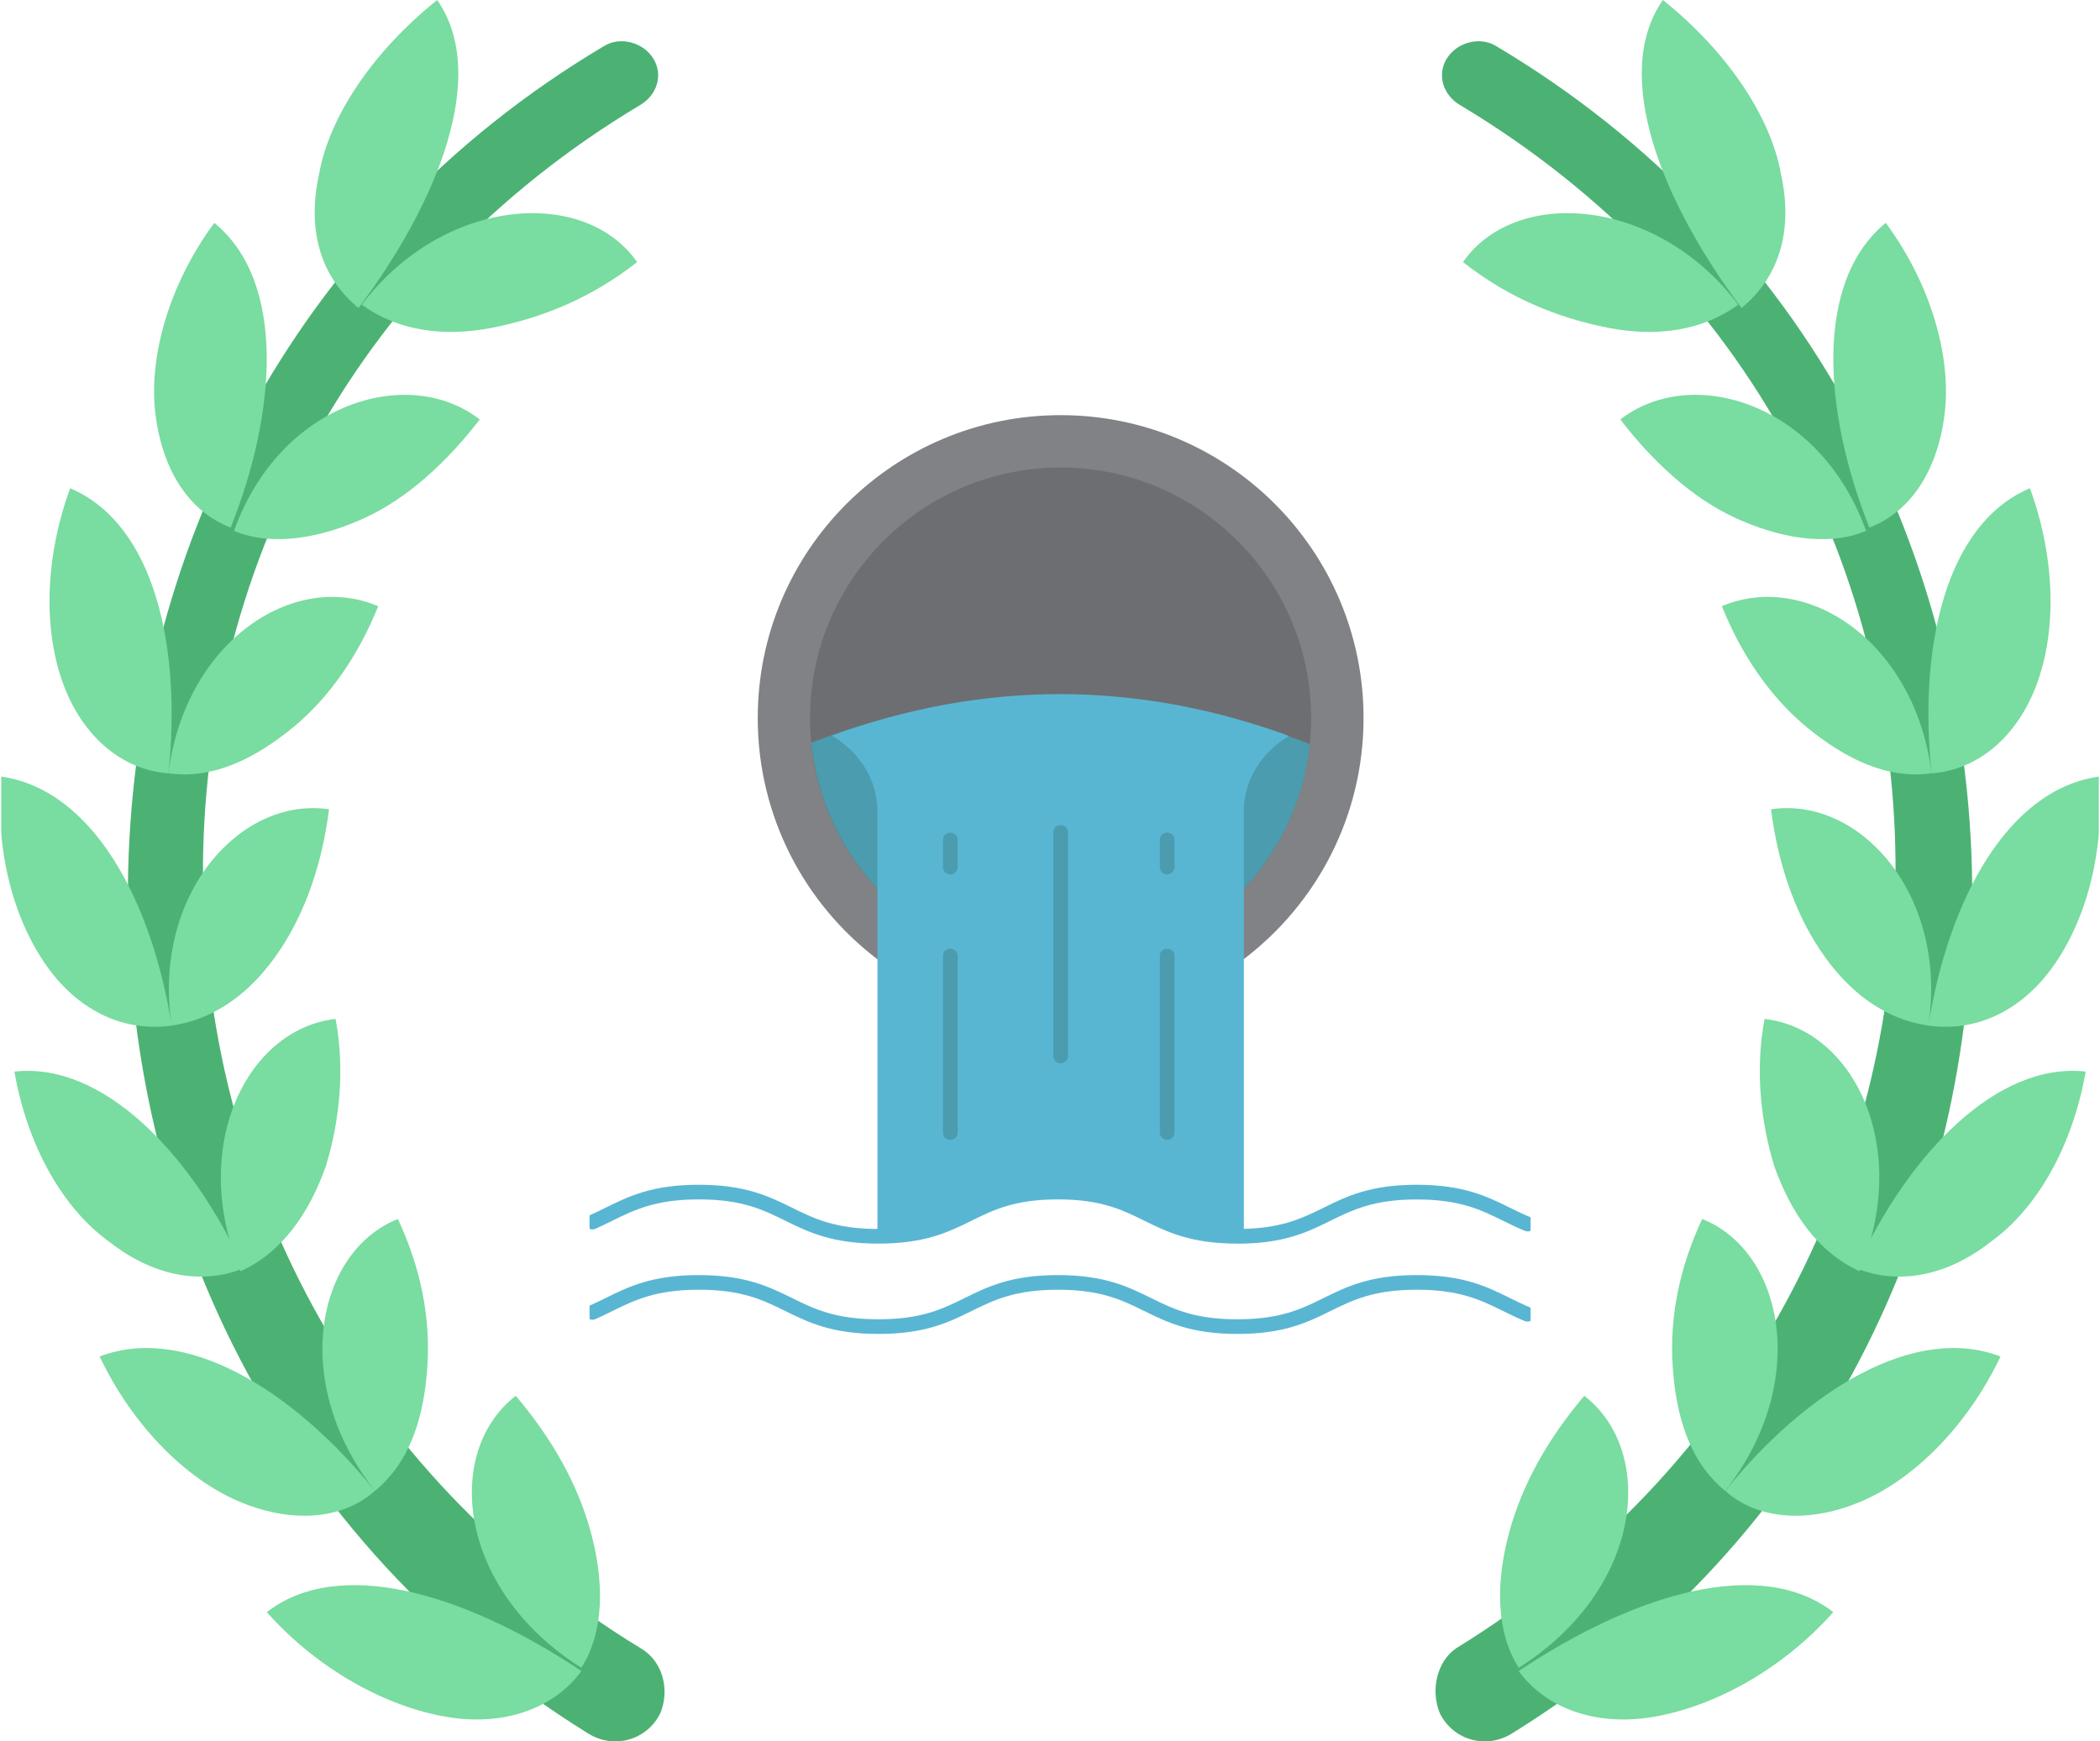 <svg xmlns="http://www.w3.org/2000/svg" xmlns:xlink="http://www.w3.org/1999/xlink" id="Layer_1" version="1.1" viewBox="95.62 120.92 309.62 256.79">
  <!-- Generator: Adobe Illustrator 29.1.0, SVG Export Plug-In . SVG Version: 2.1.0 Build 142)  -->
  <defs>
    <style>
      .st0 {
        fill: #79dca0;
      }

      .st1 {
        fill: none;
      }

      .st2 {
        clip-path: url(#clippath-1);
      }

      .st3 {
        fill: #808285;
      }

      .st4 {
        fill: #6d6e71;
      }

      .st5 {
        fill: #4cb274;
      }

      .st6 {
        fill: #59b6d3;
      }

      .st7 {
        fill: #4b9caf;
      }

      .st8 {
        clip-path: url(#clippath);
      }
    </style>
    <clipPath id="clippath">
      <rect class="st1" x="95.81" y="120.6" width="309.25" height="257.71"/>
    </clipPath>
    <clipPath id="clippath-1">
      <rect class="st1" x="182.54" y="182.14" width="138.75" height="135.49"/>
    </clipPath>
  </defs>
  <g>
    <g class="st8">
      <path class="st5" d="M192.94,373.63c-1.94,3.87-6.77,5.32-10.63,2.9-91.32-56.53-90.36-193.76,2.42-248.85,2.42-1.45,5.8-.48,7.25,1.93,1.45,2.42.48,5.32-1.93,6.77-86.49,51.7-85.53,175.4,0,227.58,3.38,1.94,4.35,6.28,2.9,9.66h0ZM192.94,373.63"/>
      <path class="st0" d="M189.55,159.57c-6.76,5.32-14.01,8.22-21.26,9.66-7.25,1.45-14.01.48-19.33-3.38,12.08-15.95,32.86-17.39,40.59-6.28h0ZM160.08,120.92c-9.66,7.73-15.95,17.4-17.4,25.61-1.93,8.7.48,15.46,5.8,19.81,11.6-15.46,19.33-34.31,11.6-45.42h0ZM166.36,182.77c-4.83,6.28-10.63,11.6-16.91,14.5-6.28,2.9-13.53,4.35-19.33,1.94,6.76-18.85,25.61-24.64,36.24-16.43h0ZM127.22,153.78c-6.76,9.18-9.66,19.81-8.7,28.03s4.83,14.5,11.11,16.91c6.76-16.91,8.21-36.24-2.42-44.94h0ZM151.38,210.31c-2.9,7.25-7.25,13.53-12.56,17.88-5.31,4.35-11.6,7.73-18.36,6.76,2.42-19.33,18.36-29.96,30.92-24.64h0ZM151.38,210.31"/>
      <path class="st0" d="M105.96,192.92c-3.87,10.63-3.87,21.26-.97,28.99,2.9,7.73,8.7,12.56,15.47,13.05,1.93-18.36-1.94-36.72-14.5-42.04h0ZM144.13,240.27c-.97,7.73-3.38,14.98-7.25,20.77-3.87,5.8-9.18,10.15-15.95,11.11-2.9-19.33,10.15-33.82,23.19-31.89h0ZM95.81,235.44c-.97,11.11,1.93,21.26,6.76,28.02,4.83,6.77,11.6,9.66,18.36,8.7-2.9-18.36-11.6-34.79-25.13-36.72h0ZM145.1,271.19c1.45,7.73.48,15.46-1.45,21.74-2.42,6.76-6.28,12.56-12.56,15.46-7.73-18.36.97-35.76,14.01-37.21h0ZM145.1,271.19"/>
      <path class="st0" d="M97.74,278.93c1.94,11.11,7.25,20.29,14.02,25.13,6.76,5.31,14.01,6.28,19.81,3.87-7.73-16.91-20.77-30.44-33.82-28.99h0ZM154.28,300.67c3.38,7.25,4.83,14.5,4.35,21.74-.48,7.25-2.42,14.01-7.73,18.36-12.56-15.94-8.69-35.27,3.39-40.1h0ZM110.31,320.96c4.83,10.14,12.56,17.88,20.29,21.26,7.73,3.38,15.46,2.9,20.29-1.45-12.08-14.98-28.02-24.64-40.59-19.81h0ZM171.67,326.76c5.32,6.28,9.18,13.05,11.11,20.29,1.93,7.25,1.93,14.5-1.45,19.81-18.36-11.6-20.29-31.89-9.66-40.11h0ZM134.95,358.65c7.73,8.69,17.88,14.01,26.58,15.46,8.69,1.45,15.94-1.45,19.81-6.77-17.39-11.6-35.76-16.91-46.38-8.69h0ZM134.95,358.65"/>
      <path class="st5" d="M307.94,373.63c1.94,3.87,6.77,5.32,10.63,2.9,91.32-56.53,90.36-193.76-2.42-248.85-2.42-1.45-5.8-.48-7.25,1.93-1.45,2.42-.48,5.32,1.93,6.77,86.49,51.7,85.04,174.92-.48,227.58-2.9,1.94-3.86,6.28-2.42,9.66h0ZM307.94,373.63"/>
      <path class="st0" d="M311.32,159.57c6.76,5.32,14.01,8.22,21.26,9.66,7.25,1.45,14.01.48,19.33-3.38-12.08-15.95-32.86-17.39-40.59-6.28h0ZM340.79,120.92c9.66,7.73,15.95,17.4,17.4,25.61,1.93,8.7-.48,15.46-5.8,19.81-11.6-15.46-19.33-34.31-11.6-45.42h0ZM334.51,182.77c4.83,6.28,10.63,11.6,16.91,14.5,6.28,2.9,13.53,4.35,19.33,1.94-6.76-18.85-25.61-24.64-36.24-16.43h0ZM373.65,153.78c6.76,9.18,9.66,19.81,8.7,28.03-.97,8.21-4.83,14.5-11.11,16.91-6.76-16.91-8.21-36.24,2.42-44.94h0ZM349.49,210.31c2.9,7.25,7.25,13.53,12.56,17.88,5.31,4.35,11.6,7.73,18.36,6.76-2.42-19.33-18.36-29.96-30.92-24.64h0ZM349.49,210.31"/>
      <path class="st0" d="M394.91,192.92c3.87,10.63,3.87,21.26.97,28.99-2.9,7.73-8.7,12.56-15.47,13.05-1.93-18.36,1.94-36.72,14.5-42.04h0ZM356.74,240.27c.97,7.73,3.38,14.98,7.25,20.77,3.87,5.8,9.18,10.15,15.95,11.11,2.9-19.33-10.15-33.82-23.19-31.89h0ZM405.06,235.44c.97,11.11-1.93,21.26-6.76,28.02-4.83,6.77-11.6,9.66-18.36,8.7,2.9-18.36,11.6-34.79,25.13-36.72h0ZM355.78,271.19c-1.45,7.73-.48,15.46,1.45,21.74,2.42,6.76,6.28,12.56,12.56,15.46,7.73-18.36-.97-35.76-14.01-37.21h0ZM355.78,271.19"/>
    </g>
    <path class="st0" d="M403.13,278.93c-1.94,11.11-7.25,20.29-14.02,25.13-6.76,5.31-14.01,6.28-19.81,3.87,7.73-16.91,20.77-30.44,33.82-28.99h0ZM346.59,300.67c-3.38,7.25-4.83,14.5-4.35,21.74.48,7.25,2.42,14.01,7.73,18.36,12.56-15.94,8.69-35.27-3.39-40.1h0ZM346.59,300.67"/>
    <path class="st0" d="M390.57,320.96c-4.83,10.14-12.56,17.88-20.29,21.26-7.73,3.38-15.46,2.9-20.29-1.45,12.08-14.98,28.02-24.64,40.59-19.81h0ZM329.2,326.76c-5.32,6.28-9.18,13.05-11.11,20.29-1.93,7.25-1.93,14.5,1.45,19.81,18.36-11.6,20.29-31.89,9.66-40.11h0ZM365.92,358.65c-7.73,8.69-17.88,14.01-26.58,15.46-8.69,1.45-15.94-1.45-19.81-6.77,17.39-11.6,35.76-16.91,46.38-8.69h0ZM365.92,358.65"/>
  </g>
  <g>
    <path class="st3" d="M279.01,262.35c10.73-8.16,17.65-21.05,17.65-35.55,0-24.67-20.01-44.66-44.66-44.66s-44.66,19.99-44.66,44.66c0,14.51,6.92,27.43,17.65,35.58l54.03-.03ZM279.01,262.35"/>
    <path class="st4" d="M224.98,251.99c-6.39-6.83-9.94-15.83-9.93-25.19,0-20.38,16.57-36.94,36.94-36.94s36.94,16.57,36.94,36.94c0,9.72-3.78,18.6-9.93,25.19h-54.03ZM224.98,251.99"/>
    <path class="st7" d="M288.74,230.66c-.83,7.98-4.25,15.47-9.73,21.32h-54.02c-5.52-5.92-8.95-13.48-9.74-21.54,23.99-9.28,49.36-9.24,73.5.22h0ZM288.74,230.66"/>
    <g class="st2">
      <path class="st6" d="M285.65,229.45c-1.34.77-6.77,4.35-6.64,11.47v62.28c-.3.02-.62.02-.94.02-13.23,0-13.23-6.53-26.47-6.53s-13.23,6.53-26.45,6.53h-.16v-62.31c.12-7.18-5.42-10.77-6.72-11.52,22.39-8.15,44.86-8.16,67.39.05h0ZM285.65,229.45"/>
      <path class="st6" d="M278.06,304.31c-6.87,0-10.35-1.72-13.71-3.37-3.29-1.62-6.39-3.15-12.75-3.15s-9.46,1.53-12.75,3.15c-3.36,1.66-6.84,3.37-13.71,3.37s-10.35-1.71-13.72-3.37c-3.29-1.62-6.39-3.15-12.76-3.15s-9.47,1.53-12.76,3.15c-.81.4-1.63.8-2.49,1.18-.55.25-1.2,0-1.44-.55-.24-.55.01-1.2.57-1.43.83-.36,1.61-.75,2.4-1.14,3.36-1.66,6.84-3.37,13.71-3.37s10.35,1.71,13.72,3.37c3.29,1.62,6.39,3.15,12.76,3.15s9.46-1.53,12.75-3.15c3.36-1.66,6.84-3.37,13.71-3.37s10.35,1.71,13.71,3.37c3.29,1.62,6.39,3.15,12.75,3.15s9.46-1.53,12.75-3.15c3.36-1.66,6.84-3.37,13.71-3.37s10.34,1.72,13.7,3.37c1.01.5,1.97.97,3.04,1.41,1.34.55.52,2.55-.82,2.01-1.13-.46-2.17-.98-3.18-1.47-3.28-1.62-6.39-3.15-12.74-3.15s-9.46,1.53-12.75,3.15c-3.36,1.66-6.84,3.37-13.71,3.37h0ZM278.06,317.63c-6.87,0-10.35-1.72-13.71-3.37-3.29-1.62-6.39-3.15-12.75-3.15s-9.46,1.53-12.75,3.15c-3.36,1.66-6.84,3.37-13.71,3.37s-10.35-1.71-13.72-3.37c-3.29-1.62-6.39-3.15-12.76-3.15s-9.47,1.53-12.76,3.15c-.81.4-1.63.8-2.49,1.18-.55.25-1.2,0-1.44-.55-.24-.55.01-1.2.57-1.43.83-.36,1.61-.75,2.4-1.14,3.36-1.66,6.84-3.37,13.71-3.37s10.35,1.72,13.72,3.37c3.29,1.62,6.39,3.15,12.76,3.15s9.46-1.53,12.75-3.15c3.36-1.66,6.84-3.37,13.71-3.37s10.35,1.72,13.71,3.37c3.29,1.62,6.39,3.15,12.75,3.15s9.46-1.53,12.75-3.15c3.36-1.66,6.84-3.37,13.71-3.37s10.34,1.71,13.7,3.37c1.02.5,1.97.98,3.04,1.41.55.23.82.86.59,1.41-.23.55-.86.82-1.41.59-1.13-.46-2.17-.98-3.18-1.47-3.28-1.62-6.39-3.15-12.74-3.15s-9.46,1.53-12.75,3.15c-3.36,1.66-6.84,3.37-13.71,3.37h0ZM278.06,317.63"/>
    </g>
    <path class="st7" d="M267.7,249.87c-.6,0-1.08-.49-1.08-1.08v-4c0-1.45,2.17-1.45,2.17,0v4c0,.6-.49,1.08-1.08,1.08h0ZM267.7,289.01c-.6,0-1.08-.49-1.08-1.08v-26.03c0-1.45,2.17-1.45,2.17,0v26.03c0,.6-.49,1.08-1.08,1.08h0ZM235.73,249.87c-.6,0-1.08-.49-1.08-1.08v-4c0-1.45,2.17-1.45,2.17,0v4c0,.6-.49,1.08-1.08,1.08h0ZM235.73,289.01c-.6,0-1.08-.49-1.08-1.08v-26.03c0-1.45,2.17-1.45,2.17,0v26.03c0,.6-.49,1.08-1.08,1.08h0ZM252,277.71c-.6,0-1.08-.49-1.08-1.08v-32.94c0-1.45,2.17-1.45,2.17,0v32.94c0,.6-.49,1.08-1.08,1.08h0ZM252,277.71"/>
  </g>
</svg>